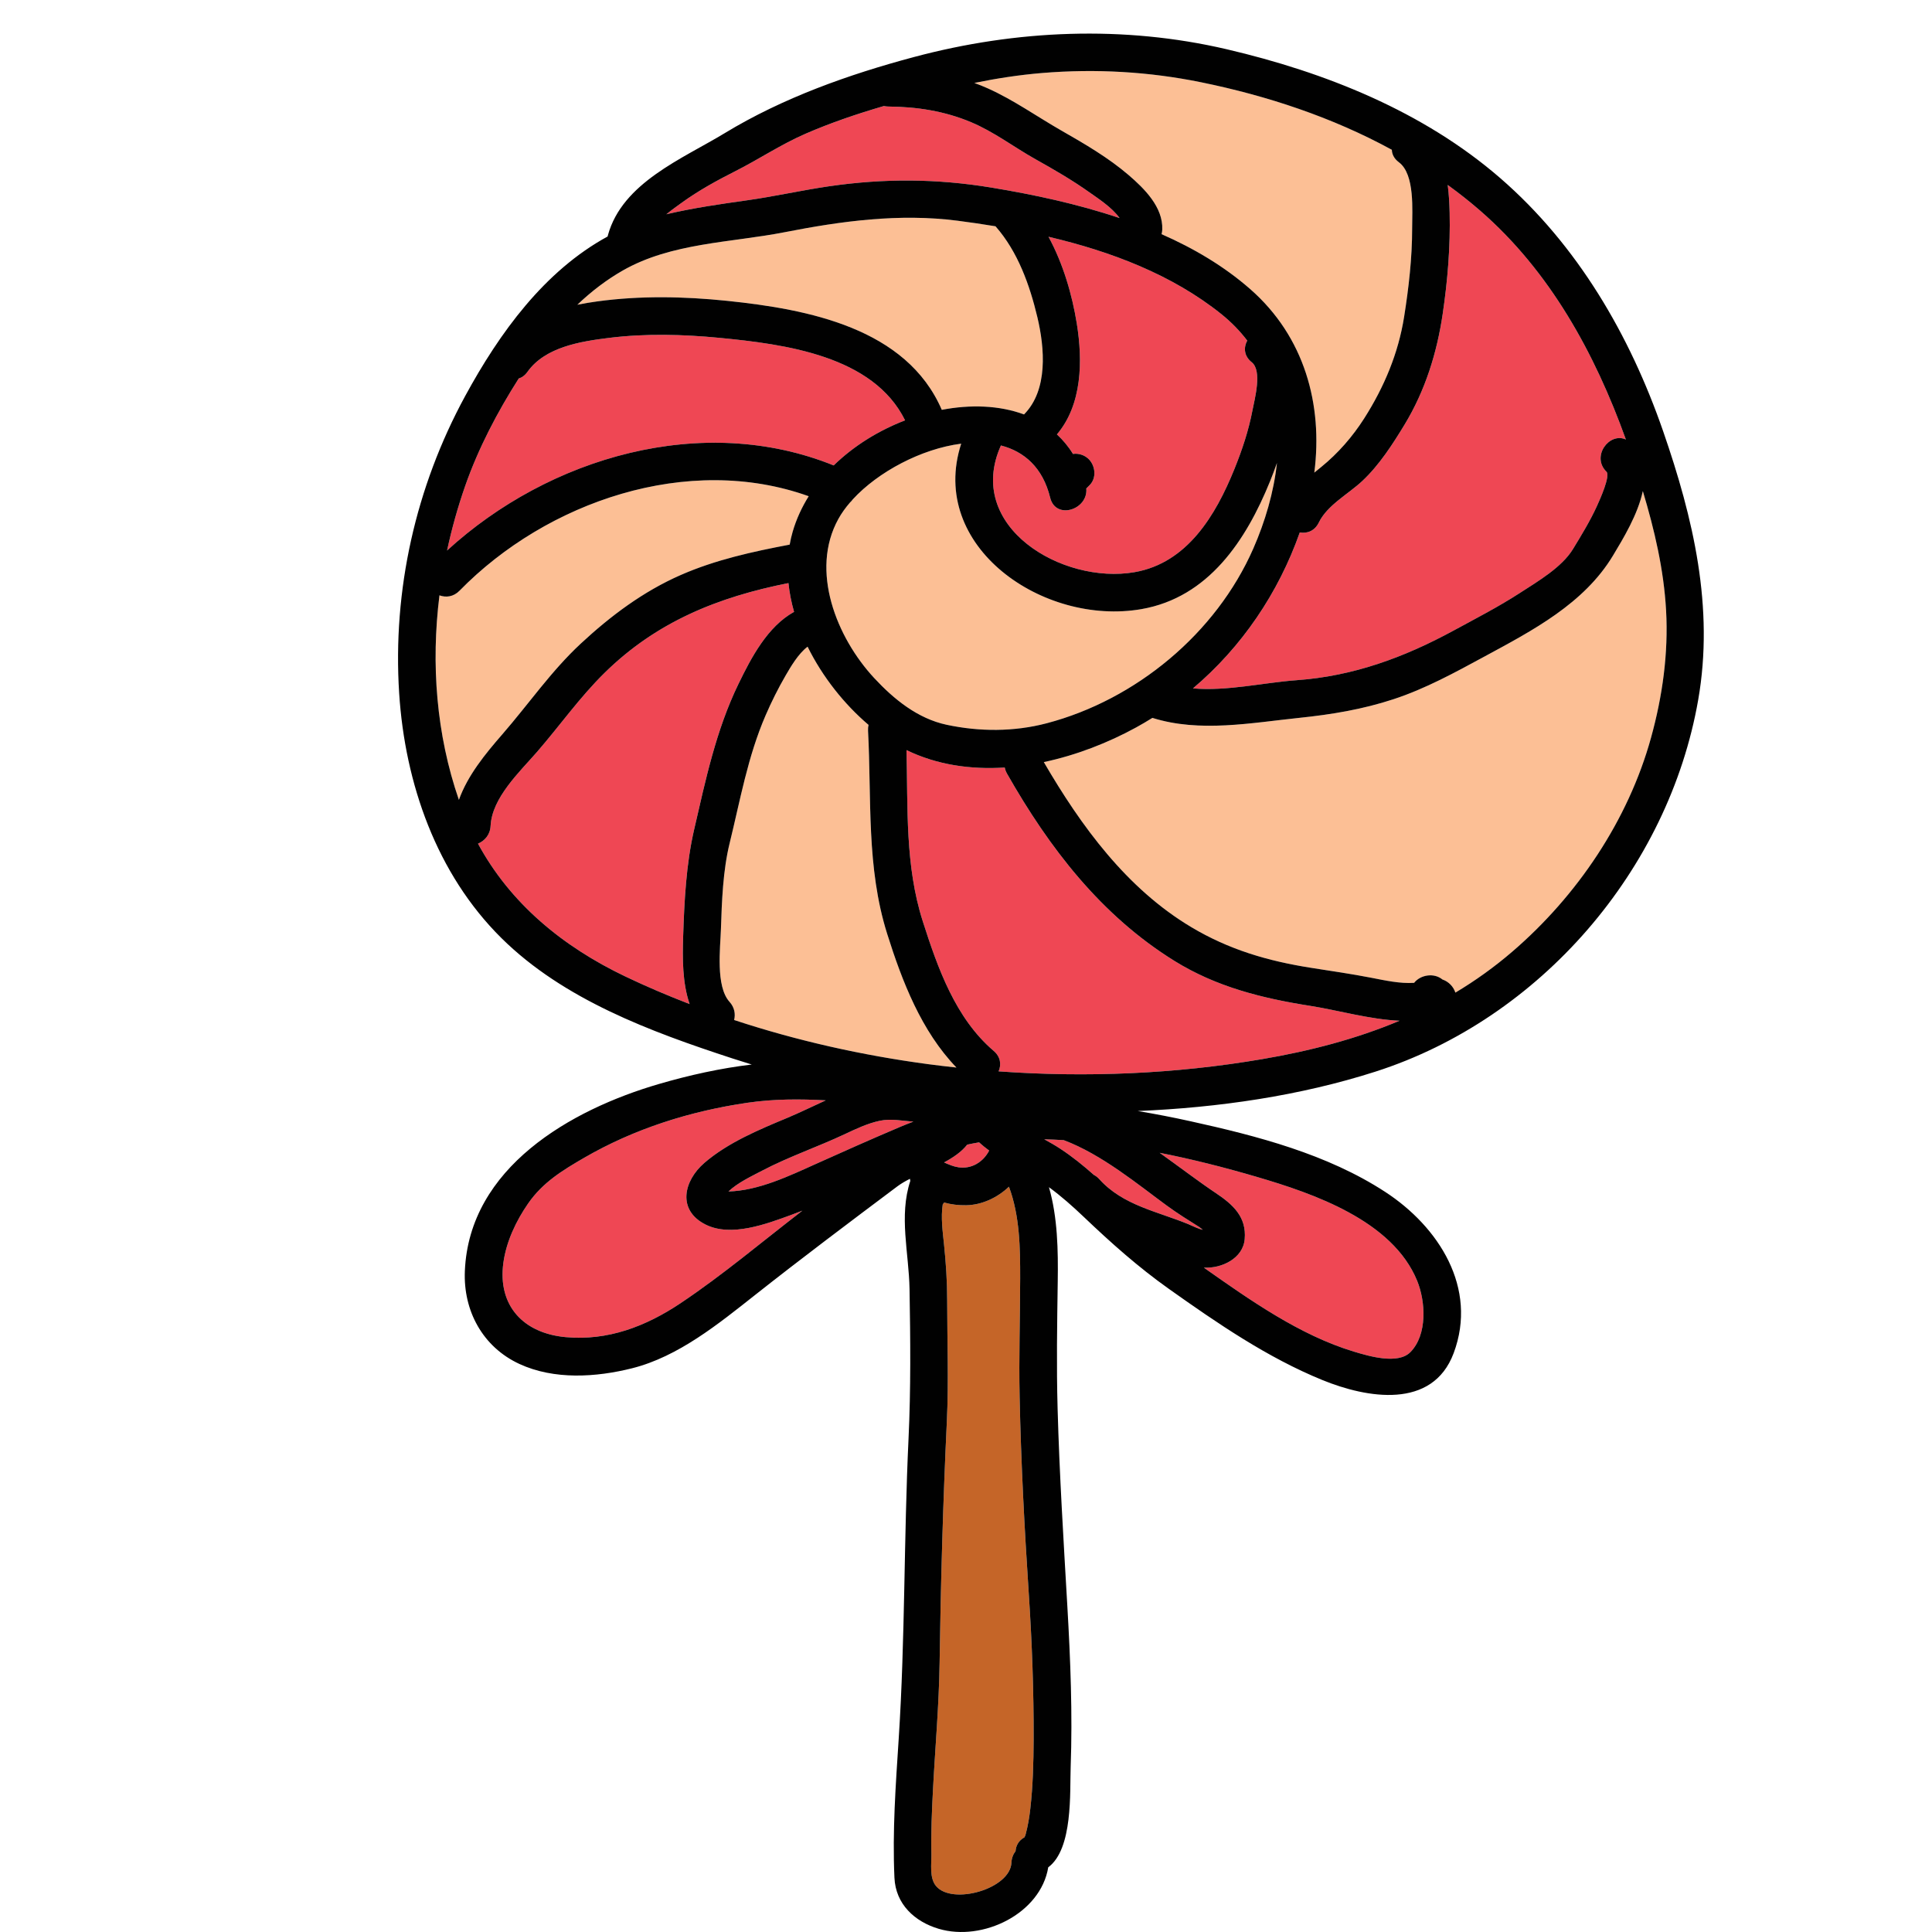 <?xml version="1.0" encoding="utf-8"?>
<!-- Generator: Adobe Illustrator 16.0.3, SVG Export Plug-In . SVG Version: 6.00 Build 0)  -->
<!DOCTYPE svg PUBLIC "-//W3C//DTD SVG 1.1//EN" "http://www.w3.org/Graphics/SVG/1.1/DTD/svg11.dtd">
<svg version="1.1" id="Layer_1" xmlns="http://www.w3.org/2000/svg" xmlns:xlink="http://www.w3.org/1999/xlink" x="0px" y="0px"
	 width="512px" height="512px" viewBox="0 0 512 512" style="enable-background:new 0 0 512 512;" xml:space="preserve">
<style type="text/css">
<![CDATA[
	.st0{fill:#127274;}
	.st1{fill:#14B6B9;}
	.st2{fill:#1E4384;}
	.st3{fill:#EF4754;}
	.st4{fill:#EF4823;}
	.st5{fill:#BCBCBC;}
	.st6{fill:#F6851F;}
	.st7{fill:#C56528;}
	.st8{fill:#FCBF95;}
	.st9{fill:#FEBF10;}
	.st10{fill:none;}
	.st11{fill:#010101;}
	.st12{fill:#3AB37C;}
	.st13{fill:#D6E5E5;}
	.st14{fill:#71C598;}
	.st15{fill:#74CCCF;}
]]>
</style>
<g>
	<g>
		<g>
			<path class="st3" d="M190.722,89.539c-9.702-0.938-19.621-1.195-29.313,0.004c-7.498,0.928-16.924,2.389-21.627,9.004
				c-0.676,0.951-1.477,1.508-2.311,1.758c-5.657,8.867-10.709,18.533-14.155,28.373c-1.964,5.609-3.583,11.369-4.836,17.215
				c27.046-24.773,67.712-36.609,102.456-22.549c5.337-5.211,11.949-9.27,18.92-11.947
				C231.418,94.289,208.095,91.217,190.722,89.539z"/>
		</g>
	</g>
	<g>
		<g>
			<path class="st8" d="M121.781,156.547c-1.612,1.648-3.619,1.852-5.321,1.227c-2.271,18.199-0.842,36.842,5.152,54.199
				c2.342-6.504,6.925-12.098,11.523-17.389c6.969-8.02,12.929-16.729,20.763-24.01c7.906-7.348,16.553-13.826,26.488-18.184
				c9.24-4.051,19.018-6.186,28.889-8.061c0.206-1.158,0.465-2.309,0.797-3.447c0.976-3.342,2.428-6.471,4.241-9.377
				C182.383,120.061,144.941,132.865,121.781,156.547z"/>
		</g>
	</g>
	<g>
		<g>
			<path class="st3" d="M186.992,324.521c-7.619-3.826-5.81-11.617-0.322-16.348c6.248-5.387,14.438-8.785,21.979-11.932
				c3.355-1.398,6.742-3.082,10.188-4.639c-6.88-0.377-13.761-0.381-20.686,0.629c-15.228,2.221-30.027,6.873-43.371,14.613
				c-5.777,3.35-10.961,6.52-14.822,12.094c-3.201,4.623-5.795,10.102-6.559,15.715c-1.559,11.463,5.398,18.676,16.492,19.697
				c11.175,1.027,21.266-2.844,30.433-8.971c11.229-7.506,21.608-16.299,32.321-24.547c-0.991,0.393-1.984,0.775-2.983,1.139
				C203.164,324.346,193.761,327.918,186.992,324.521z"/>
		</g>
	</g>
	<g>
		<g>
			<path class="st8" d="M274.912,84.057c-2.029-8.525-5.172-17.33-11.031-24.016c-0.021-0.023-0.037-0.049-0.059-0.072
				c-3.376-0.557-6.733-1.049-10.043-1.475c-15.43-1.986-30.703,0.074-45.873,3.049c-14.251,2.791-29.93,2.76-42.875,10.15
				c-4.404,2.514-8.391,5.602-12.031,9.068c1.797-0.363,3.575-0.65,5.291-0.885c11.344-1.557,22.965-1.326,34.339-0.154
				c21.529,2.221,47.581,7.217,56.953,28.889c7.571-1.455,15.249-1.209,21.79,1.219C277.797,103.369,276.857,92.225,274.912,84.057z
				"/>
		</g>
	</g>
	<g>
		<g>
			<path class="st3" d="M208.945,154.525c-18.586,3.688-34.943,10.221-48.748,23.812c-6.619,6.518-11.838,13.967-17.892,20.941
				c-4.579,5.273-11.927,12.119-12.294,19.582c-0.116,2.369-1.572,3.969-3.338,4.715c8.582,15.84,22.409,27.264,39.066,35.211
				c5.561,2.652,11.245,5.076,17.017,7.301c-1.928-5.615-1.902-12.105-1.718-17.832c0.303-9.402,0.789-19.238,2.912-28.418
				c3.052-13.203,5.795-26.311,11.748-38.586c3.399-7.01,7.722-15.234,14.734-19.098C209.719,159.633,209.21,157.08,208.945,154.525
				z"/>
		</g>
	</g>
	<g>
		<g>
			<path class="st3" d="M288.723,50.984c-4.565-3.248-9.422-6.053-14.307-8.789c-5.75-3.219-10.972-7.252-17.094-9.822
				c-7.01-2.943-14.336-4.072-21.912-4.141c-0.416-0.004-0.807-0.051-1.174-0.133c-7.062,2.064-14.058,4.428-20.808,7.365
				c-6.532,2.844-12.308,6.746-18.607,9.926c-4.864,2.455-9.692,5.109-14.114,8.305c-1.278,0.924-2.727,1.951-4.119,3.09
				c7.088-1.676,14.276-2.695,21.487-3.715c7.283-1.029,14.456-2.662,21.737-3.719c14.455-2.1,28.469-2.021,42.874,0.354
				c11.103,1.83,22.802,4.312,34.011,8.082C294.693,54.959,290.926,52.553,288.723,50.984z"/>
		</g>
	</g>
	<g>
		<g>
			<path class="st8" d="M336.586,127.523c-6.341,15.646-16.315,30.814-34.098,33.9c-26.002,4.514-56.602-16.57-47.76-43.848
				c-10.568,1.361-22.021,7.461-28.736,14.764c-0.211,0.309-0.46,0.584-0.738,0.832c-1.218,1.416-2.256,2.869-3.07,4.34
				c-7.605,13.742-0.455,31.461,9.471,42.156c5.243,5.65,11.533,10.77,19.239,12.408c8.706,1.854,17.83,1.871,26.479-0.402
				c23.647-6.213,44.896-23.816,54.757-46.287c3.157-7.197,5.438-14.967,6.277-22.699
				C337.84,124.312,337.233,125.926,336.586,127.523z"/>
		</g>
	</g>
	<g>
		<g>
			<path class="st3" d="M331.725,96.002c-2.102-1.67-2.18-3.943-1.195-5.742c-1.918-2.516-4.193-4.881-6.893-7.045
				c-12.987-10.414-29.215-16.588-45.768-20.465c3.868,7.121,6.258,15.33,7.492,22.973c1.584,9.811,1.465,21.471-5.266,29.4
				c1.604,1.486,3.047,3.201,4.262,5.188c0.096-0.014,0.184-0.043,0.283-0.051c1.334-0.104,2.682,0.346,3.686,1.229
				c1.945,1.715,2.386,5.129,0.455,7.059c-0.299,0.299-0.6,0.6-0.899,0.9c0.511,5.654-8.114,8.416-9.576,2.451
				c-1.958-7.992-6.873-12.242-13.053-13.842c-9.67,21.516,16.282,36.898,35.405,33.578c13.976-2.426,21.503-15.074,26.441-27.258
				c2.067-5.102,3.792-10.252,4.824-15.674C332.483,105.768,334.559,98.256,331.725,96.002z"/>
		</g>
	</g>
	<g>
		<g>
			<path class="st3" d="M430.875,116.471c-8.219-22.842-20.137-44.621-38.689-60.709c-2.749-2.385-5.598-4.627-8.525-6.75
				c0.338,2.566,0.454,5.113,0.508,7.355c0.211,8.953-0.53,17.98-1.838,26.836c-1.521,10.312-4.639,20.316-10.08,29.287
				c-3.178,5.238-6.752,10.795-11.258,15.008c-3.648,3.41-9.271,6.385-11.488,10.973c-1.098,2.271-3.14,2.969-5.049,2.633
				c-5.663,16.066-15.391,30.404-28.307,41.328c9.06,0.789,18.807-1.547,27.492-2.172c15.012-1.082,28.454-6.02,41.589-13.16
				c5.929-3.223,11.958-6.324,17.625-10c4.648-3.014,11.048-6.736,14.007-11.6c2.254-3.705,4.536-7.432,6.342-11.385
				c0.844-1.848,3.615-8.035,2.521-9.113C421.618,120.957,426.499,114.457,430.875,116.471z"/>
		</g>
	</g>
	<g>
		<g>
			<path class="st8" d="M370.725,43.002c-1.281-0.955-1.836-2.135-1.869-3.309c-15.706-8.58-33.006-14.309-50.525-17.886
				c-13.867-2.831-27.957-3.625-42.069-2.468c-6.185,0.508-12.153,1.443-18.05,2.641c1.197,0.433,2.386,0.906,3.561,1.434
				c6.891,3.09,13.027,7.48,19.562,11.217c6.127,3.5,12.399,7.158,17.771,11.768c4.159,3.57,9.164,8.502,8.906,14.463
				c-0.019,0.424-0.082,0.82-0.181,1.195c8.554,3.762,16.561,8.49,23.464,14.531c14.44,12.633,19.316,30.635,17.014,48.658
				c0.612-0.5,1.228-1,1.841-1.498c4.448-3.611,8.312-8.051,11.394-12.893c5.269-8.281,9.026-17.201,10.565-26.908
				c1.226-7.727,2.128-15.582,2.126-23.416C374.233,55.824,375.013,46.201,370.725,43.002z"/>
		</g>
	</g>
	<g>
		<g>
			<path class="st3" d="M317.791,325.156c-2.904-1.818-5.764-3.607-8.536-5.629c-7.436-5.426-17.206-13.578-27.357-17.375
				c-1.72-0.105-3.441-0.182-5.163-0.23c1.432,0.783,2.854,1.59,4.225,2.488c3.18,2.082,6.11,4.451,8.93,6.959
				c0.494,0.248,0.979,0.609,1.438,1.121c6.26,6.951,15.312,8.521,23.563,11.91c1.071,0.441,2.532,1.229,3.864,1.51
				C318.437,325.654,318.125,325.391,317.791,325.156z"/>
		</g>
	</g>
	<g>
		<g>
			<path class="st8" d="M441.528,161.738c-0.606-10.814-3.064-21.268-6.161-31.592c-1.306,6.184-5.197,12.586-7.892,17.068
				c-7.673,12.768-21.339,19.887-34.066,26.773c-7.849,4.246-15.657,8.545-24.176,11.334c-8.153,2.672-16.316,4.025-24.823,4.91
				c-12.77,1.326-26.484,3.971-39.008,0.018c-1.425,0.887-2.872,1.744-4.354,2.555c-7.373,4.033-15.769,7.326-24.426,9.16
				c9.882,16.971,21.939,33.494,39.057,43.723c10.014,5.982,20.309,8.998,31.781,10.799c5.314,0.834,10.645,1.604,15.927,2.627
				c3.757,0.729,7.589,1.59,11.368,1.35c1.636-2.098,5.219-2.762,7.509-0.889c1.71,0.588,2.926,1.941,3.431,3.479
				c5.249-3.141,10.303-6.746,15.133-10.904c17.158-14.77,30.652-34.74,36.711-56.654
				C440.573,184.518,442.168,173.139,441.528,161.738z"/>
		</g>
	</g>
	<g>
		<g>
			<path class="st3" d="M347.246,266.568c-12.786-2.008-24.906-5.031-36.016-11.922c-19.461-12.072-33.156-29.93-44.35-49.605
				c-0.312-0.547-0.51-1.096-0.616-1.635c-8.996,0.576-17.949-0.693-26.032-4.621c0.385,15.271-0.414,30.604,4.312,45.369
				c3.948,12.336,8.644,25.68,18.781,34.336c1.879,1.604,2.066,3.695,1.311,5.432c23.309,1.678,46.824,0.691,69.865-3.244
				c12.727-2.172,24.92-5.342,36.385-10.168C362.922,270.158,354.627,267.727,347.246,266.568z"/>
		</g>
	</g>
	<g>
		<g>
			<path class="st8" d="M235.105,247.463c-5.551-17.654-4.107-35.629-5.066-53.832c-0.029-0.553,0.022-1.059,0.133-1.527
				c-6.389-5.428-12.199-12.695-16.154-20.723c-2.484,1.867-4.542,5.439-5.785,7.574c-2.004,3.447-3.783,7.014-5.364,10.674
				c-4.704,10.887-6.702,22.395-9.513,33.85c-1.768,7.203-2.065,15.371-2.304,22.762c-0.159,4.963-1.437,15.143,2.274,19.25
				c1.341,1.482,1.614,3.248,1.225,4.824c16.717,5.52,34.037,9.373,51.354,11.691c2.517,0.336,5.04,0.631,7.565,0.906
				C244.17,273.279,239.059,260.029,235.105,247.463z"/>
		</g>
	</g>
	<g>
		<g>
			<path class="st3" d="M233.188,297.01c-3.284,0.688-6.402,2.188-9.421,3.604c-7.206,3.379-14.794,5.949-21.849,9.656
				c-2.898,1.523-6.399,3.148-8.872,5.482c8.04-0.23,16.07-4.104,23.271-7.344c7.426-3.342,14.826-6.635,22.324-9.812
				c1.141-0.484,2.275-0.926,3.41-1.352C239.084,297.037,236.162,296.389,233.188,297.01z"/>
		</g>
	</g>
	<g>
		<g>
			<path class="st3" d="M375.557,339.414c-6.522-15.939-27.447-23.117-42.566-27.549c-8.42-2.467-16.998-4.656-25.666-6.359
				c5.332,3.799,10.354,7.643,14.916,10.691c4.549,3.039,8.134,6.312,7.621,12.176c-0.451,5.158-6.113,7.822-10.825,7.564
				c12.184,8.574,25.416,17.93,39.77,22.258c3.978,1.201,11.665,3.49,14.974,0.123C378.291,353.725,377.824,344.957,375.557,339.414
				z"/>
		</g>
	</g>
	<g>
		<g>
			<path class="st3" d="M259.465,302.734c-1.057,0.176-2.105,0.383-3.148,0.609c-1.483,1.902-3.689,3.4-6.124,4.711
				c1.221,0.547,2.445,1.078,3.787,1.283c3.532,0.539,6.612-1.424,8.161-4.43C261.212,304.229,260.314,303.51,259.465,302.734z"/>
		</g>
	</g>
	<g>
		<g>
			<path class="st7" d="M272.648,422.553c-1.152-17.436-2.07-34.885-2.438-52.359c-0.22-10.467,0.121-20.889,0.145-31.35
				c0.018-8.158-0.101-16.646-2.974-24.355c-3.063,2.924-7.173,4.846-11.337,4.916c-2.064,0.033-3.938-0.195-5.838-0.719
				c-0.115,0.178-0.238,0.348-0.373,0.508c-0.535,3.475,0.001,7.244,0.346,10.613c0.506,4.926,0.832,9.768,0.832,14.723
				c0,10.699,0.42,21.498-0.088,32.186c-1.014,21.334-1.615,42.633-1.921,63.988c-0.161,11.277-1.18,22.502-1.761,33.76
				c-0.289,5.611-0.532,11.236-0.414,16.855c0.054,2.582-0.584,6.338,1.24,8.512c4.299,5.123,19.68,0.756,19.971-6.199
				c0.051-1.226,0.465-2.244,1.092-3.047c0.099-1.461,0.828-2.848,2.355-3.672c0.259-0.512,0.23-0.482,0.348-0.914
				c0.578-2.158,0.945-4.369,1.199-6.588c0.704-6.129,0.861-12.309,0.886-18.475C273.969,448.137,273.491,435.324,272.648,422.553z"
				/>
		</g>
	</g>
	<g>
		<g>
			<path class="st11" d="M440.736,114.24c-8.821-25.447-22.656-49.262-43.156-67.041c-20.434-17.717-46.408-28.051-72.471-34.143
				c-27.322-6.387-55.818-5.17-82.861,2.047c-17.365,4.636-34.789,10.828-50.197,20.186c-11.204,6.805-27.087,13.105-30.934,27.002
				c-0.035,0.129-0.059,0.254-0.085,0.379c-16.753,9.129-28.639,25.512-37.782,42.33c-13.088,24.07-19.23,51.338-17.468,78.719
				c1.538,23.883,9.891,47.846,27.097,64.879c16.461,16.297,39.542,24.807,61.107,31.861c1.739,0.57,3.484,1.119,5.234,1.652
				c-8.292,0.982-16.488,2.801-24.561,5.15c-23.449,6.82-50.31,22.193-51.467,49.564c-0.447,10.582,4.75,20.143,14.451,24.635
				c9.202,4.262,20.293,3.549,29.868,1.146c12.239-3.07,22.927-11.789,32.614-19.439c12.412-9.801,25.041-19.287,37.694-28.777
				c0.944-0.707,2.08-1.361,3.319-1.996c0.023,0.189,0.055,0.377,0.098,0.562c-3.06,9.34-0.365,19.068-0.199,28.674
				c0.227,13.143,0.357,26.432-0.264,39.559c-1.254,26.479-0.887,53.062-2.601,79.5c-0.798,12.303-1.702,24.607-1.136,36.941
				c0.321,7,5.36,11.627,11.715,13.518c11.677,3.477,27.037-4.029,29.043-16.293c6.607-4.875,5.703-20.045,5.939-26.477
				c0.521-14.217-0.056-28.5-0.875-42.695c-1.01-17.514-2.104-35.002-2.587-52.547c-0.31-11.201-0.124-22.355,0.04-33.555
				c0.121-8.213-0.021-16.943-2.33-24.963c3.251,2.379,6.258,5.043,9.258,7.902c7.219,6.877,14.416,13.295,22.547,19.061
				c12.818,9.092,26.057,18.189,40.674,24.152c11.771,4.803,29.167,7.883,34.778-7.148c6.456-17.293-3.974-33.486-18.163-42.729
				c-15.384-10.021-33.881-14.811-51.623-18.723c-4.651-1.025-9.296-1.932-13.956-2.701c21.347-0.893,42.979-4.014,63.023-10.441
				c43.661-14.002,77.648-53.473,85.519-98.514C454.318,160.998,448.744,137.342,440.736,114.24z M384.168,56.367
				c-0.054-2.242-0.17-4.789-0.508-7.355c2.928,2.123,5.776,4.365,8.525,6.75c18.553,16.088,30.471,37.867,38.689,60.709
				c-4.376-2.014-9.257,4.486-5.15,8.531c1.094,1.078-1.678,7.266-2.521,9.113c-1.806,3.953-4.088,7.68-6.342,11.385
				c-2.959,4.863-9.358,8.586-14.007,11.6c-5.667,3.676-11.696,6.777-17.625,10c-13.135,7.141-26.577,12.078-41.589,13.16
				c-8.686,0.625-18.433,2.961-27.492,2.172c12.916-10.924,22.644-25.262,28.307-41.328c1.909,0.336,3.951-0.361,5.049-2.633
				c2.217-4.588,7.84-7.562,11.488-10.973c4.506-4.213,8.08-9.77,11.258-15.008c5.441-8.971,8.559-18.975,10.08-29.287
				C383.638,74.348,384.379,65.32,384.168,56.367z M302.488,161.424c17.782-3.086,27.757-18.254,34.098-33.9
				c0.647-1.598,1.254-3.211,1.821-4.836c-0.839,7.732-3.12,15.502-6.277,22.699c-9.86,22.471-31.109,40.074-54.757,46.287
				c-8.649,2.273-17.773,2.256-26.479,0.402c-7.706-1.639-13.996-6.758-19.239-12.408c-9.926-10.695-17.076-28.414-9.471-42.156
				c0.814-1.471,1.853-2.924,3.07-4.34c0.278-0.248,0.527-0.523,0.738-0.832c6.715-7.303,18.168-13.402,28.736-14.764
				C245.887,144.854,276.486,165.938,302.488,161.424z M288.326,121.488c-1.004-0.883-2.352-1.332-3.686-1.229
				c-0.1,0.008-0.188,0.037-0.283,0.051c-1.215-1.986-2.657-3.701-4.262-5.188c6.73-7.93,6.85-19.59,5.266-29.4
				c-1.234-7.643-3.624-15.852-7.492-22.973c16.553,3.877,32.78,10.051,45.768,20.465c2.699,2.164,4.975,4.529,6.893,7.045
				c-0.984,1.799-0.906,4.072,1.195,5.742c2.834,2.254,0.759,9.766,0.199,12.701c-1.032,5.422-2.757,10.572-4.824,15.674
				c-4.938,12.184-12.466,24.832-26.441,27.258c-19.123,3.32-45.075-12.062-35.405-33.578c6.18,1.6,11.095,5.85,13.053,13.842
				c1.462,5.965,10.087,3.203,9.576-2.451c0.3-0.301,0.601-0.602,0.899-0.9C290.712,126.617,290.271,123.203,288.326,121.488z
				 M276.261,19.34c14.112-1.157,28.202-0.363,42.069,2.468c17.52,3.577,34.819,9.306,50.525,17.886
				c0.033,1.174,0.588,2.354,1.869,3.309c4.288,3.199,3.509,12.822,3.51,17.529c0.002,7.834-0.9,15.689-2.126,23.416
				c-1.539,9.707-5.297,18.627-10.565,26.908c-3.082,4.842-6.945,9.281-11.394,12.893c-0.613,0.498-1.229,0.998-1.841,1.498
				c2.303-18.023-2.573-36.025-17.014-48.658c-6.903-6.041-14.91-10.77-23.464-14.531c0.099-0.375,0.162-0.771,0.181-1.195
				c0.258-5.961-4.747-10.893-8.906-14.463c-5.372-4.609-11.645-8.268-17.771-11.768c-6.535-3.736-12.672-8.127-19.562-11.217
				c-1.175-0.527-2.363-1.001-3.561-1.434C264.107,20.783,270.076,19.848,276.261,19.34z M180.707,53.695
				c4.422-3.195,9.25-5.85,14.114-8.305c6.3-3.18,12.075-7.082,18.607-9.926c6.75-2.938,13.745-5.301,20.808-7.365
				c0.367,0.082,0.758,0.129,1.174,0.133c7.576,0.068,14.902,1.197,21.912,4.141c6.122,2.57,11.344,6.604,17.094,9.822
				c4.885,2.736,9.741,5.541,14.307,8.789c2.203,1.568,5.971,3.975,7.975,6.803c-11.209-3.77-22.908-6.252-34.011-8.082
				c-14.405-2.375-28.419-2.453-42.874-0.354c-7.281,1.057-14.454,2.689-21.737,3.719c-7.211,1.02-14.399,2.039-21.487,3.715
				C177.98,55.646,179.429,54.619,180.707,53.695z M165.031,71.693c12.945-7.391,28.624-7.359,42.875-10.15
				c15.17-2.975,30.443-5.035,45.873-3.049c3.31,0.426,6.667,0.918,10.043,1.475c0.021,0.023,0.037,0.049,0.059,0.072
				c5.859,6.686,9.002,15.49,11.031,24.016c1.945,8.168,2.885,19.312-3.539,25.773c-6.541-2.428-14.219-2.674-21.79-1.219
				c-9.372-21.672-35.424-26.668-56.953-28.889c-11.374-1.172-22.995-1.402-34.339,0.154c-1.716,0.234-3.494,0.521-5.291,0.885
				C156.641,77.295,160.627,74.207,165.031,71.693z M123.315,128.678c3.446-9.84,8.498-19.506,14.155-28.373
				c0.834-0.25,1.635-0.807,2.311-1.758c4.703-6.615,14.129-8.076,21.627-9.004c9.692-1.199,19.611-0.941,29.313-0.004
				c17.373,1.678,40.696,4.75,49.134,21.857c-6.971,2.678-13.583,6.736-18.92,11.947c-34.744-14.061-75.41-2.225-102.456,22.549
				C119.732,140.047,121.352,134.287,123.315,128.678z M116.46,157.773c1.702,0.625,3.709,0.422,5.321-1.227
				c23.16-23.682,60.602-36.486,92.532-25.041c-1.813,2.906-3.266,6.035-4.241,9.377c-0.332,1.139-0.591,2.289-0.797,3.447
				c-9.871,1.875-19.648,4.01-28.889,8.061c-9.936,4.357-18.582,10.836-26.488,18.184c-7.834,7.281-13.794,15.99-20.763,24.01
				c-4.599,5.291-9.182,10.885-11.523,17.389C115.618,194.615,114.189,175.973,116.46,157.773z M182.757,266.088
				c-5.771-2.225-11.456-4.648-17.017-7.301c-16.657-7.947-30.484-19.371-39.066-35.211c1.766-0.746,3.222-2.346,3.338-4.715
				c0.367-7.463,7.715-14.309,12.294-19.582c6.054-6.975,11.272-14.424,17.892-20.941c13.805-13.592,30.162-20.125,48.748-23.812
				c0.265,2.555,0.773,5.107,1.488,7.629c-7.013,3.863-11.335,12.088-14.734,19.098c-5.953,12.275-8.696,25.383-11.748,38.586
				c-2.123,9.18-2.609,19.016-2.912,28.418C180.854,253.982,180.829,260.473,182.757,266.088z M180.323,345.381
				c-9.167,6.127-19.258,9.998-30.433,8.971c-11.094-1.021-18.051-8.234-16.492-19.697c0.764-5.613,3.357-11.092,6.559-15.715
				c3.861-5.574,9.045-8.744,14.822-12.094c13.344-7.74,28.144-12.393,43.371-14.613c6.925-1.01,13.806-1.006,20.686-0.629
				c-3.445,1.557-6.832,3.24-10.188,4.639c-7.541,3.146-15.73,6.545-21.979,11.932c-5.487,4.73-7.297,12.521,0.322,16.348
				c6.769,3.396,16.172-0.176,22.669-2.549c0.999-0.363,1.992-0.746,2.983-1.139C201.932,329.082,191.552,337.875,180.323,345.381z
				 M238.641,298.596c-7.498,3.178-14.898,6.471-22.324,9.812c-7.2,3.24-15.23,7.113-23.271,7.344
				c2.473-2.334,5.974-3.959,8.872-5.482c7.055-3.707,14.643-6.277,21.849-9.656c3.019-1.416,6.137-2.916,9.421-3.604
				c2.975-0.621,5.896,0.027,8.863,0.234C240.916,297.67,239.781,298.111,238.641,298.596z M194.551,270.314
				c0.39-1.576,0.116-3.342-1.225-4.824c-3.711-4.107-2.434-14.287-2.274-19.25c0.238-7.391,0.536-15.559,2.304-22.762
				c2.811-11.455,4.809-22.963,9.513-33.85c1.581-3.66,3.36-7.227,5.364-10.674c1.243-2.135,3.301-5.707,5.785-7.574
				c3.955,8.027,9.766,15.295,16.154,20.723c-0.11,0.469-0.162,0.975-0.133,1.527c0.959,18.203-0.484,36.178,5.066,53.832
				c3.953,12.566,9.064,25.816,18.365,35.449c-2.525-0.275-5.049-0.57-7.565-0.906C228.588,279.688,211.268,275.834,194.551,270.314
				z M256.316,303.344c1.043-0.227,2.092-0.434,3.148-0.609c0.85,0.775,1.747,1.494,2.676,2.174
				c-1.549,3.006-4.629,4.969-8.161,4.43c-1.342-0.205-2.566-0.736-3.787-1.283C252.627,306.744,254.833,305.246,256.316,303.344z
				 M273.033,479.41c-0.254,2.219-0.621,4.43-1.199,6.588c-0.117,0.432-0.089,0.402-0.348,0.914
				c-1.527,0.824-2.257,2.211-2.355,3.672c-0.627,0.803-1.041,1.821-1.092,3.047c-0.291,6.955-15.672,11.322-19.971,6.199
				c-1.824-2.174-1.187-5.93-1.24-8.512c-0.118-5.619,0.125-11.244,0.414-16.855c0.581-11.258,1.6-22.482,1.761-33.76
				c0.306-21.355,0.907-42.654,1.921-63.988c0.508-10.688,0.088-21.486,0.088-32.186c0-4.955-0.326-9.797-0.832-14.723
				c-0.345-3.369-0.881-7.139-0.346-10.613c0.135-0.16,0.258-0.33,0.373-0.508c1.899,0.523,3.773,0.752,5.838,0.719
				c4.164-0.07,8.273-1.992,11.337-4.916c2.873,7.709,2.991,16.197,2.974,24.355c-0.023,10.461-0.364,20.883-0.145,31.35
				c0.367,17.475,1.285,34.924,2.438,52.359c0.843,12.771,1.32,25.584,1.271,38.383C273.895,467.102,273.737,473.281,273.033,479.41
				z M332.99,311.865c15.119,4.432,36.044,11.609,42.566,27.549c2.268,5.543,2.734,14.311-1.777,18.904
				c-3.309,3.367-10.996,1.078-14.974-0.123c-14.354-4.328-27.586-13.684-39.77-22.258c4.712,0.258,10.374-2.406,10.825-7.564
				c0.513-5.863-3.072-9.137-7.621-12.176c-4.562-3.049-9.584-6.893-14.916-10.691C315.992,307.209,324.57,309.398,332.99,311.865z
				 M309.255,319.527c2.772,2.021,5.632,3.811,8.536,5.629c0.334,0.234,0.646,0.498,0.963,0.754
				c-1.332-0.281-2.793-1.068-3.864-1.51c-8.251-3.389-17.304-4.959-23.563-11.91c-0.459-0.512-0.943-0.873-1.438-1.121
				c-2.819-2.508-5.75-4.877-8.93-6.959c-1.371-0.898-2.793-1.705-4.225-2.488c1.722,0.049,3.443,0.125,5.163,0.23
				C292.049,305.949,301.819,314.102,309.255,319.527z M334.502,280.678c-23.041,3.936-46.557,4.922-69.865,3.244
				c0.756-1.736,0.568-3.828-1.311-5.432c-10.138-8.656-14.833-22-18.781-34.336c-4.727-14.766-3.928-30.098-4.312-45.369
				c8.083,3.928,17.036,5.197,26.032,4.621c0.106,0.539,0.304,1.088,0.616,1.635c11.193,19.676,24.889,37.533,44.35,49.605
				c11.109,6.891,23.229,9.914,36.016,11.922c7.381,1.158,15.676,3.59,23.641,3.941
				C359.422,275.336,347.229,278.506,334.502,280.678z M437.539,195.494c-6.059,21.914-19.553,41.885-36.711,56.654
				c-4.83,4.158-9.884,7.764-15.133,10.904c-0.505-1.537-1.721-2.891-3.431-3.479c-2.29-1.873-5.873-1.209-7.509,0.889
				c-3.779,0.24-7.611-0.621-11.368-1.35c-5.282-1.023-10.612-1.793-15.927-2.627c-11.473-1.801-21.768-4.816-31.781-10.799
				c-17.117-10.229-29.175-26.752-39.057-43.723c8.657-1.834,17.053-5.127,24.426-9.16c1.481-0.811,2.929-1.668,4.354-2.555
				c12.523,3.953,26.238,1.309,39.008-0.018c8.507-0.885,16.67-2.238,24.823-4.91c8.519-2.789,16.327-7.088,24.176-11.334
				c12.728-6.887,26.394-14.006,34.066-26.773c2.694-4.482,6.586-10.885,7.892-17.068c3.097,10.324,5.555,20.777,6.161,31.592
				C442.168,173.139,440.573,184.518,437.539,195.494z"/>
		</g>
	</g>
</g>
</svg>
